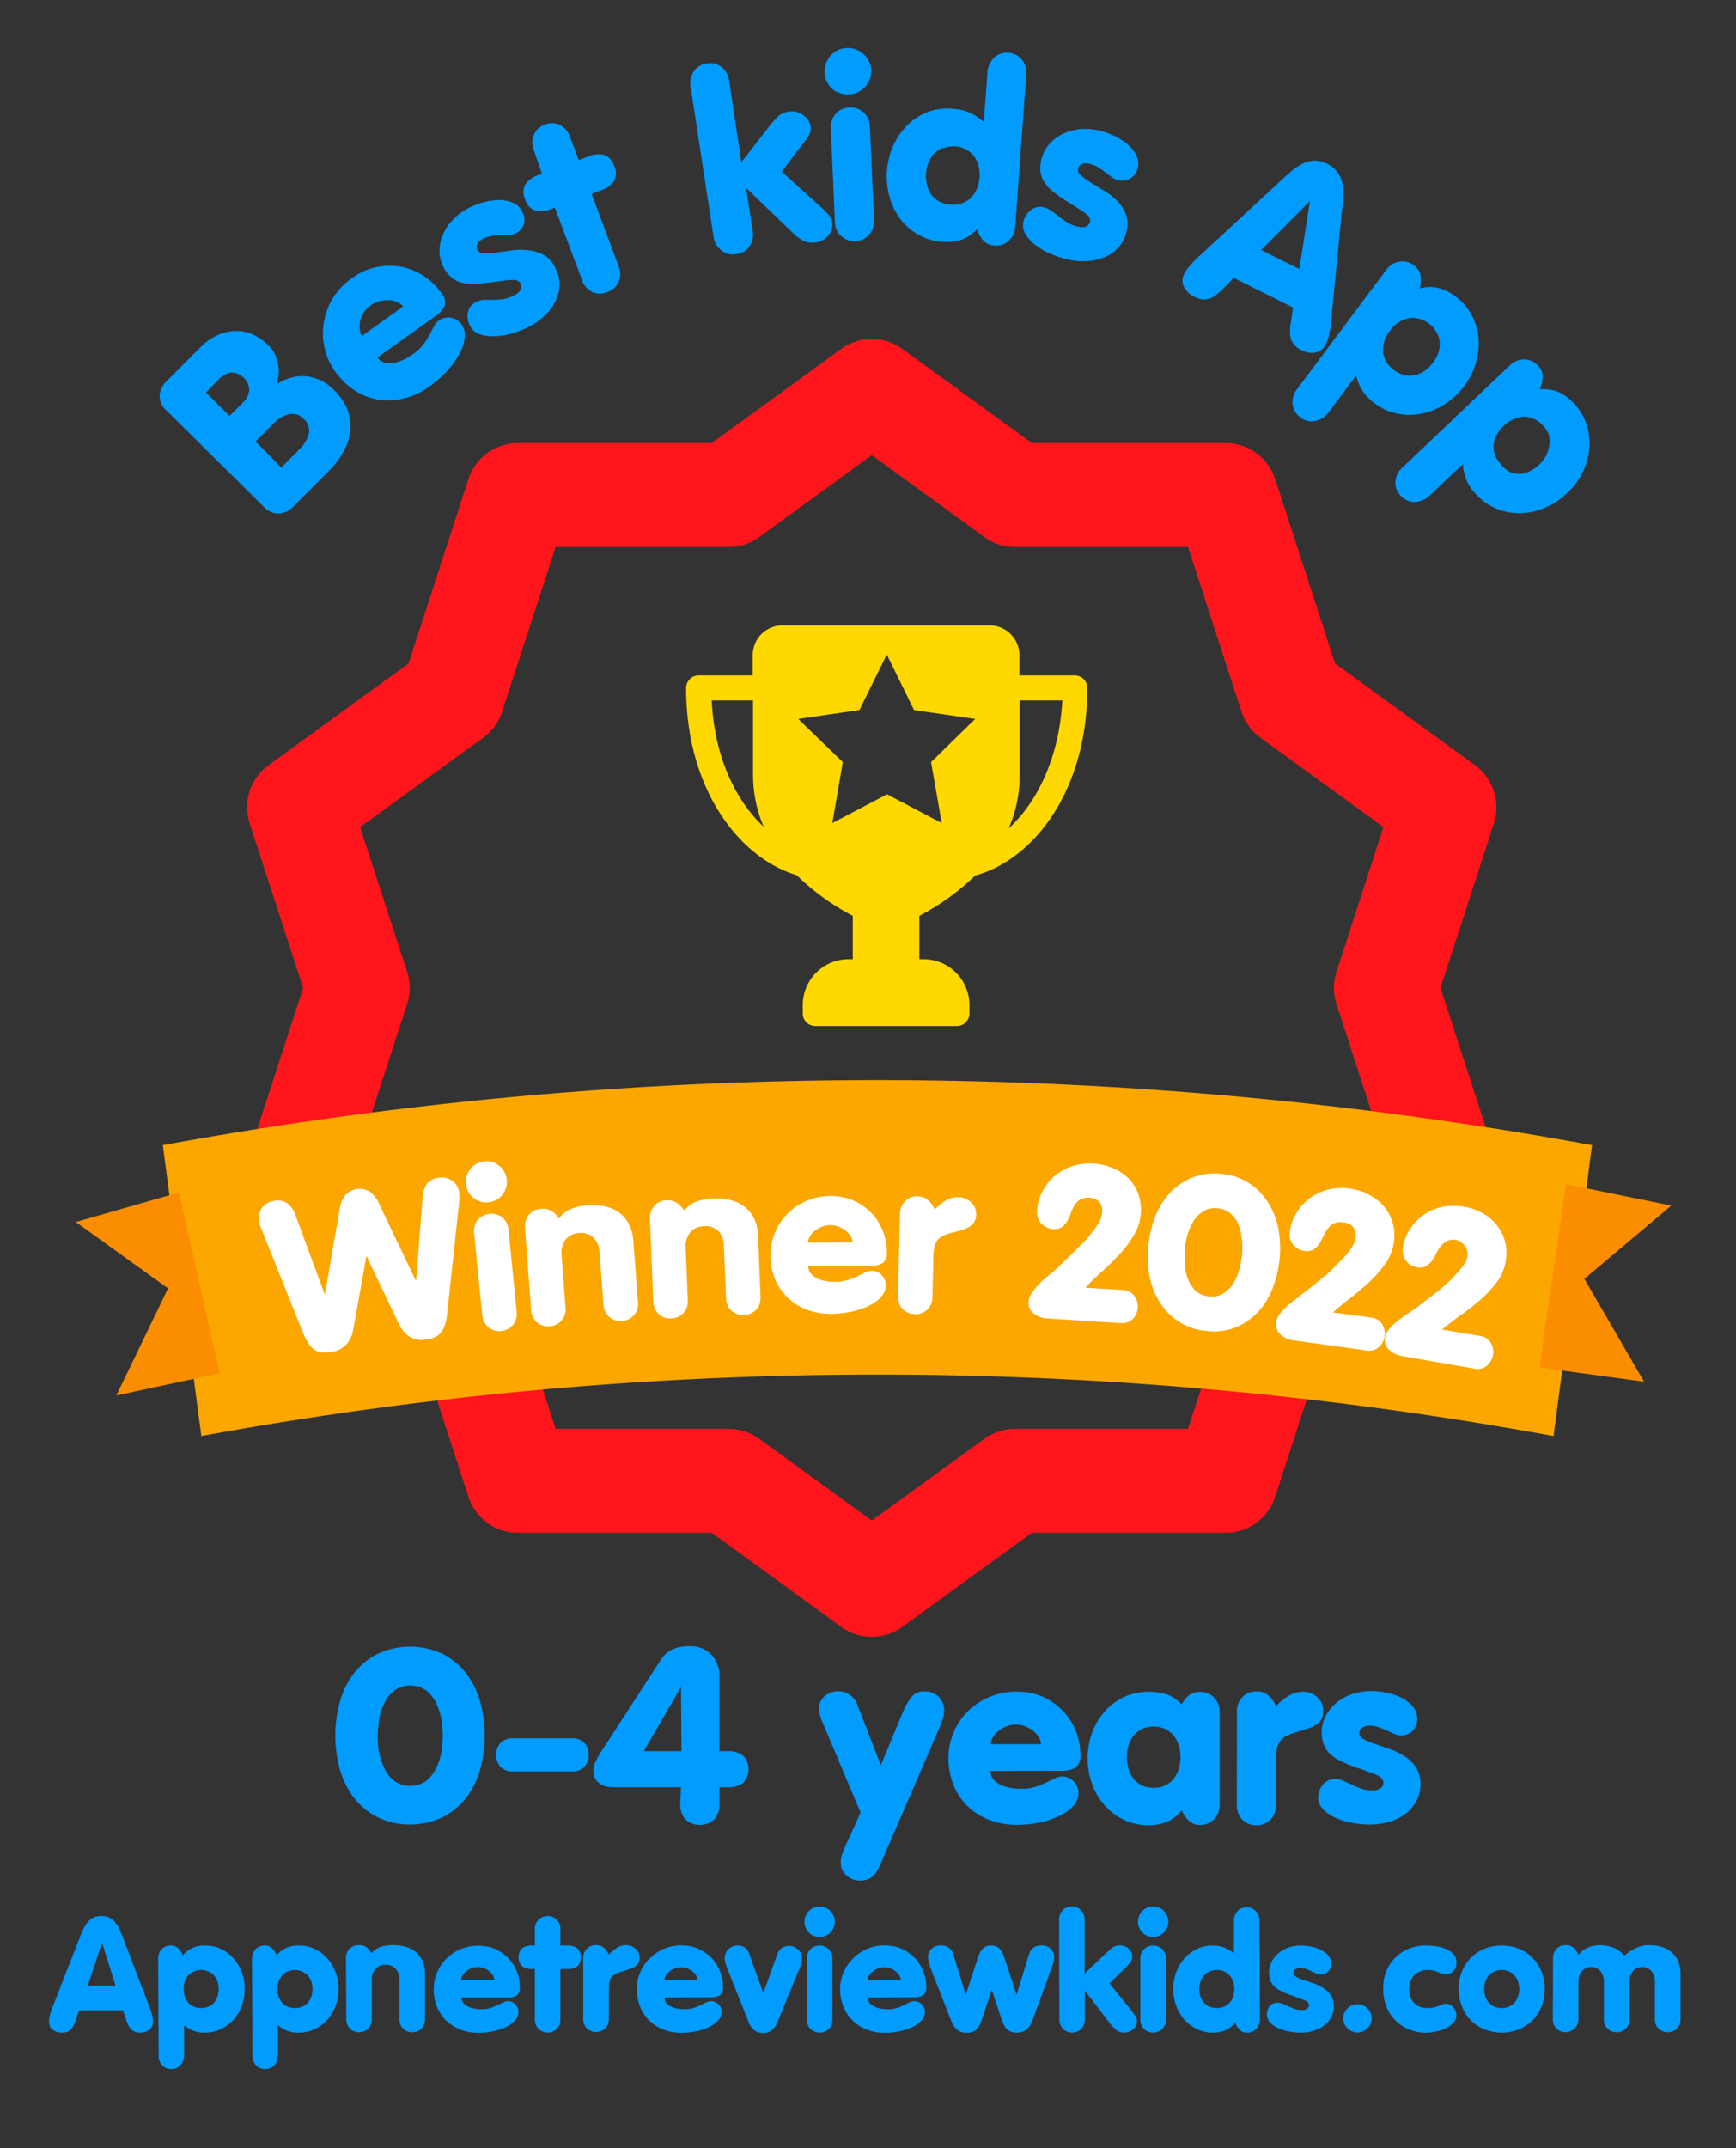 <svg id="Layer_1" data-name="Layer 1" xmlns="http://www.w3.org/2000/svg" viewBox="0 0 175.62 217.24"><rect x="0" y="0" width="175.62" height="217.24" fill="#333333" stroke="none"/><defs><style>.cls-1{fill:#009cff;}.cls-2{fill:none;stroke:#ff151b;stroke-linecap:round;stroke-linejoin:round;stroke-width:10.51px;}.cls-3{fill:#fba700;}.cls-4{fill:#ffd800;}.cls-5{fill:#fff;}.cls-6{fill:#fb8e00;}</style></defs><title>Best kids app blue</title><path class="cls-1" d="M8,196.11c.12-.32.25-.62.37-.91a3.13,3.13,0,0,1,.43-.74,1.83,1.83,0,0,1,.59-.52,1.75,1.75,0,0,1,.85-.19,1.8,1.8,0,0,1,.87.19,1.87,1.87,0,0,1,.6.52,3.13,3.13,0,0,1,.43.74l.37.91,2.58,6.76c.09.23.16.42.21.58s.08.3.11.42a2.61,2.61,0,0,1,.06.33,2.46,2.46,0,0,1,0,.28.93.93,0,0,1-.36.77,1.46,1.46,0,0,1-.93.29,1.31,1.31,0,0,1-.56-.1,1,1,0,0,1-.38-.26,1.26,1.26,0,0,1-.26-.4,3.26,3.26,0,0,1-.21-.5l-.33-1H8l-.33,1a3.26,3.26,0,0,1-.21.5,1.46,1.46,0,0,1-.26.4,1,1,0,0,1-.38.26,1.31,1.31,0,0,1-.56.1,1.46,1.46,0,0,1-.93-.29.93.93,0,0,1-.36-.77,2.46,2.46,0,0,1,0-.28,2.61,2.61,0,0,1,.06-.33,3.31,3.31,0,0,1,.11-.42c.05-.16.12-.35.21-.58Zm2.32.35h0l-1.44,4.33h2.81Z"/><path class="cls-1" d="M16,198.06a1.31,1.31,0,0,1,.35-.94,1.21,1.21,0,0,1,.94-.39,1,1,0,0,1,.77.32,2,2,0,0,1,.44.67,2.6,2.6,0,0,1,1-.76,3.19,3.19,0,0,1,1.26-.23,3.65,3.65,0,0,1,1.58.34,4,4,0,0,1,1.26.94,4.49,4.49,0,0,1,.85,1.4,4.86,4.86,0,0,1,.3,1.72,4.91,4.91,0,0,1-.3,1.73,4.49,4.49,0,0,1-.85,1.4,4.13,4.13,0,0,1-1.26.93,3.65,3.65,0,0,1-1.58.35,3.09,3.09,0,0,1-1.3-.23,3.89,3.89,0,0,1-.83-.5v3a1.51,1.51,0,0,1-.36,1,1.19,1.19,0,0,1-.93.41,1.24,1.24,0,0,1-.94-.38,1.35,1.35,0,0,1-.35-1Zm5.11,4.84a1.66,1.66,0,0,0,.56-.41,2.13,2.13,0,0,0,.34-.61,2.61,2.61,0,0,0,.11-.75,2.55,2.55,0,0,0-.11-.74,2,2,0,0,0-.34-.61,1.79,1.79,0,0,0-2.64,0,2,2,0,0,0-.34.61,2.55,2.55,0,0,0-.11.74,2.61,2.61,0,0,0,.11.75,2.13,2.13,0,0,0,.34.61,1.66,1.66,0,0,0,.56.41,2,2,0,0,0,1.52,0Z"/><path class="cls-1" d="M25.49,198.06a1.35,1.35,0,0,1,.35-.94,1.21,1.21,0,0,1,.94-.39,1,1,0,0,1,.78.32,2,2,0,0,1,.43.67,2.6,2.6,0,0,1,1-.76,3.2,3.2,0,0,1,1.27-.23,3.63,3.63,0,0,1,1.57.34,4,4,0,0,1,1.27.94,4.66,4.66,0,0,1,.84,1.4,4.86,4.86,0,0,1,.31,1.72,4.92,4.92,0,0,1-.31,1.73,4.66,4.66,0,0,1-.84,1.4,4.17,4.17,0,0,1-1.27.93,3.64,3.64,0,0,1-1.57.35,3.11,3.11,0,0,1-1.31-.23,3.89,3.89,0,0,1-.83-.5v3a1.56,1.56,0,0,1-.35,1,1.2,1.2,0,0,1-.94.41,1.24,1.24,0,0,1-.94-.38,1.39,1.39,0,0,1-.35-1Zm5.11,4.84a1.66,1.66,0,0,0,.56-.41,1.92,1.92,0,0,0,.34-.61,2.61,2.61,0,0,0,.11-.75,2.55,2.55,0,0,0-.11-.74,1.82,1.82,0,0,0-.34-.61,1.84,1.84,0,0,0-2.08-.41,1.53,1.53,0,0,0-.55.41,1.66,1.66,0,0,0-.34.61,2.25,2.25,0,0,0-.12.74,2.31,2.31,0,0,0,.12.75,1.74,1.74,0,0,0,.34.61,1.53,1.53,0,0,0,.55.41,2,2,0,0,0,1.52,0Z"/><path class="cls-1" d="M35,198a1.29,1.29,0,0,1,.36-.93,1.22,1.22,0,0,1,.93-.38,1.27,1.27,0,0,1,.85.27,1.8,1.8,0,0,1,.44.56,2,2,0,0,1,.85-.62,3.76,3.76,0,0,1,1.37-.21,4.62,4.62,0,0,1,1.26.17,2.74,2.74,0,0,1,1,.52,2.4,2.4,0,0,1,.68.91,3.21,3.21,0,0,1,.25,1.32v4.6a1.29,1.29,0,0,1-.35.91,1.24,1.24,0,0,1-.94.38,1.22,1.22,0,0,1-.93-.38,1.29,1.29,0,0,1-.36-.93v-4a1.56,1.56,0,0,0-.37-1.08,1.31,1.31,0,0,0-1.05-.43,1.28,1.28,0,0,0-1,.43,1.56,1.56,0,0,0-.38,1.08v4a1.33,1.33,0,0,1-.35.93,1.24,1.24,0,0,1-.94.38,1.22,1.22,0,0,1-.93-.38,1.32,1.32,0,0,1-.36-.93Z"/><path class="cls-1" d="M46.68,202a1,1,0,0,0,.41.75,2,2,0,0,0,.64.3,3.66,3.66,0,0,0,1,.12,3,3,0,0,0,.87-.12,5.84,5.84,0,0,0,.71-.28c.21-.11.41-.2.59-.28a1,1,0,0,1,.48-.13,1.08,1.08,0,0,1,1.07,1.11,1.26,1.26,0,0,1-.35.85,3.1,3.1,0,0,1-.94.67,5.76,5.76,0,0,1-1.31.42,7.14,7.14,0,0,1-1.45.15,4.85,4.85,0,0,1-1.88-.35,4.42,4.42,0,0,1-1.43-.93,4.11,4.11,0,0,1-.9-1.4,4.7,4.7,0,0,1-.31-1.73,4.35,4.35,0,0,1,1.26-3.07,4.55,4.55,0,0,1,3.26-1.33,4.21,4.21,0,0,1,1.73.35,4.32,4.32,0,0,1,1.31.93,4.08,4.08,0,0,1,.85,1.34,4.15,4.15,0,0,1,.29,1.56,1,1,0,0,1-.31.86,1.7,1.7,0,0,1-.94.21ZM50,200.21a1,1,0,0,0-.11-.41,1.46,1.46,0,0,0-.34-.42,2.16,2.16,0,0,0-.53-.33,1.77,1.77,0,0,0-1.38,0,2.16,2.16,0,0,0-.53.33,1.46,1.46,0,0,0-.34.42,1,1,0,0,0-.11.41Z"/><path class="cls-1" d="M54.11,199.11h-.3a1.55,1.55,0,0,1-1-.28,1.33,1.33,0,0,1,0-1.82,1.55,1.55,0,0,1,1-.28h.3v-1.66a1.33,1.33,0,0,1,.36-.94,1.34,1.34,0,0,1,1.87,0,1.32,1.32,0,0,1,.35.94v1.66h.72a1.55,1.55,0,0,1,1,.28,1.33,1.33,0,0,1,0,1.82,1.55,1.55,0,0,1-1,.28h-.72v5.11a1.28,1.28,0,0,1-.35.93,1.32,1.32,0,0,1-1.87,0,1.29,1.29,0,0,1-.36-.93Z"/><path class="cls-1" d="M59,198a1.29,1.29,0,0,1,.36-.93,1.24,1.24,0,0,1,.93-.38,1.14,1.14,0,0,1,.85.31,2.09,2.09,0,0,1,.45.64,4.25,4.25,0,0,1,.78-.66,1.85,1.85,0,0,1,1-.29,1.39,1.39,0,0,1,.91.35,1.15,1.15,0,0,1,.42.94,1,1,0,0,1-.13.53,1.06,1.06,0,0,1-.34.36,2,2,0,0,1-.51.24c-.2.07-.41.14-.64.2a4.78,4.78,0,0,0-.71.25,1.36,1.36,0,0,0-.46.33,1.11,1.11,0,0,0-.25.51,3.5,3.5,0,0,0-.07.79v3a1.26,1.26,0,0,1-.36.91,1.34,1.34,0,0,1-1.87,0,1.32,1.32,0,0,1-.36-.93Z"/><path class="cls-1" d="M67.22,202a1,1,0,0,0,.09.37.9.9,0,0,0,.33.38,1.85,1.85,0,0,0,.63.3,3.7,3.7,0,0,0,1,.12,3,3,0,0,0,.87-.12,5.25,5.25,0,0,0,.71-.28l.59-.28a1.08,1.08,0,0,1,.48-.13,1,1,0,0,1,.75.31,1,1,0,0,1,.33.8,1.22,1.22,0,0,1-.36.85,3.18,3.18,0,0,1-.93.67,6.1,6.1,0,0,1-1.31.42,7.24,7.24,0,0,1-1.46.15,4.92,4.92,0,0,1-1.88-.35,4.27,4.27,0,0,1-1.42-.93,4.11,4.11,0,0,1-.9-1.4,4.71,4.71,0,0,1-.32-1.73,4.33,4.33,0,0,1,.33-1.67,4.16,4.16,0,0,1,.94-1.4,4.47,4.47,0,0,1,1.43-1,4.51,4.51,0,0,1,1.82-.36,4.18,4.18,0,0,1,1.73.35A4.49,4.49,0,0,1,72,198a4.22,4.22,0,0,1,.84,1.34,4.16,4.16,0,0,1,.3,1.56,1,1,0,0,1-.31.86,1.74,1.74,0,0,1-1,.21Zm3.35-1.77a.9.9,0,0,0-.12-.41,1.46,1.46,0,0,0-.34-.42,2,2,0,0,0-.53-.33,1.75,1.75,0,0,0-1.37,0,2,2,0,0,0-.53.33,1.46,1.46,0,0,0-.34.42.9.9,0,0,0-.12.41Z"/><path class="cls-1" d="M73.71,199.4a7.72,7.72,0,0,1-.29-.77,2.21,2.21,0,0,1-.11-.64,1.29,1.29,0,0,1,.1-.48,1.15,1.15,0,0,1,.28-.4,1.35,1.35,0,0,1,.41-.28,1.25,1.25,0,0,1,.51-.1,1.2,1.2,0,0,1,1.24,1l1.37,3.82h0l1.37-3.82a1.35,1.35,0,0,1,.54-.78,1.4,1.4,0,0,1,.7-.18,1.25,1.25,0,0,1,.51.1,1.49,1.49,0,0,1,.41.28,1,1,0,0,1,.27.4,1.12,1.12,0,0,1,.1.48,1.91,1.91,0,0,1-.11.64,5.84,5.84,0,0,1-.29.77l-2.1,5.12a1.79,1.79,0,0,1-.53.73,1.36,1.36,0,0,1-.89.29,1.39,1.39,0,0,1-.9-.29,1.89,1.89,0,0,1-.53-.73Z"/><path class="cls-1" d="M81.5,193.73a1.51,1.51,0,0,1,.33-.49,1.39,1.39,0,0,1,.49-.34,1.73,1.73,0,0,1,.6-.11,1.63,1.63,0,0,1,.59.11,1.39,1.39,0,0,1,.49.34,1.51,1.51,0,0,1,.33.49,1.32,1.32,0,0,1,.13.6,1.38,1.38,0,0,1-.13.6,1.63,1.63,0,0,1-.33.49,1.37,1.37,0,0,1-.49.33,1.45,1.45,0,0,1-.59.12,1.53,1.53,0,0,1-.6-.12,1.37,1.37,0,0,1-.49-.33,1.63,1.63,0,0,1-.33-.49,1.53,1.53,0,0,1-.12-.6A1.46,1.46,0,0,1,81.5,193.73Zm.13,4.31a1.28,1.28,0,0,1,.35-.93,1.34,1.34,0,0,1,1.87,0,1.29,1.29,0,0,1,.36.93v6.19a1.32,1.32,0,0,1-.36.93,1.34,1.34,0,0,1-1.87,0,1.32,1.32,0,0,1-.35-.93Z"/><path class="cls-1" d="M87.78,202a.82.82,0,0,0,.1.37.81.81,0,0,0,.32.38,1.82,1.82,0,0,0,.64.3,3.58,3.58,0,0,0,1,.12,3,3,0,0,0,.87-.12,5.25,5.25,0,0,0,.71-.28l.59-.28a1.08,1.08,0,0,1,.48-.13,1.08,1.08,0,0,1,1.08,1.11,1.22,1.22,0,0,1-.36.85,3.18,3.18,0,0,1-.93.67,6.1,6.1,0,0,1-1.31.42,7.24,7.24,0,0,1-1.46.15,4.92,4.92,0,0,1-1.88-.35,4.38,4.38,0,0,1-1.42-.93,4.11,4.11,0,0,1-.9-1.4,4.71,4.71,0,0,1-.32-1.73,4.3,4.3,0,0,1,1.27-3.07,4.47,4.47,0,0,1,1.43-1,4.51,4.51,0,0,1,1.82-.36,4.18,4.18,0,0,1,1.73.35,4.49,4.49,0,0,1,1.32.93,4.22,4.22,0,0,1,.84,1.34,4.16,4.16,0,0,1,.3,1.56,1,1,0,0,1-.31.86,1.74,1.74,0,0,1-1,.21Zm3.35-1.77a.9.9,0,0,0-.12-.41,1.46,1.46,0,0,0-.34-.42,2,2,0,0,0-.53-.33,1.75,1.75,0,0,0-1.37,0,2,2,0,0,0-.53.33,1.46,1.46,0,0,0-.34.42.9.9,0,0,0-.12.41Z"/><path class="cls-1" d="M94.27,199.35c-.11-.28-.2-.53-.26-.74a3.05,3.05,0,0,1-.13-.67,1.19,1.19,0,0,1,.33-.85,1.25,1.25,0,0,1,1-.36,1.17,1.17,0,0,1,1.23.89l1.26,4.1h0l1.16-3.55c0-.16.11-.33.18-.5a2.34,2.34,0,0,1,.25-.47,1.1,1.1,0,0,1,1-.47,1.16,1.16,0,0,1,.58.13,1.24,1.24,0,0,1,.38.34,2.34,2.34,0,0,1,.25.47l.18.5,1.16,3.55h0l1.26-4.1a1.16,1.16,0,0,1,1.22-.89,1.25,1.25,0,0,1,1,.36,1.19,1.19,0,0,1,.33.85,3.05,3.05,0,0,1-.13.67c-.07.21-.15.46-.26.74l-1.81,4.94a2.23,2.23,0,0,1-.59.93,1.47,1.47,0,0,1-1,.32,1.64,1.64,0,0,1-.58-.09,1.29,1.29,0,0,1-.42-.26,1.58,1.58,0,0,1-.29-.41,3.37,3.37,0,0,1-.24-.57l-1-3h0l-1,3a2.7,2.7,0,0,1-.53,1,1.34,1.34,0,0,1-1,.34,1.46,1.46,0,0,1-1-.32,2.23,2.23,0,0,1-.59-.93Z"/><path class="cls-1" d="M107.14,194.12a1.35,1.35,0,0,1,.35-.94,1.21,1.21,0,0,1,.94-.39,1.19,1.19,0,0,1,.93.39,1.31,1.31,0,0,1,.36.94v5.45l2.1-2c.22-.21.44-.4.65-.58a1.24,1.24,0,0,1,.81-.27,1.25,1.25,0,0,1,.92.35,1.15,1.15,0,0,1,.34.82,1,1,0,0,1-.23.61,9.8,9.8,0,0,1-.68.71l-1.39,1.35,2.16,2.68c.14.17.27.35.41.55a1,1,0,0,1,.21.57,1.18,1.18,0,0,1-.08.39,1.14,1.14,0,0,1-.23.38,1.3,1.3,0,0,1-.4.28,1.26,1.26,0,0,1-.57.12,1.28,1.28,0,0,1-.72-.18,3.64,3.64,0,0,1-.69-.69l-2.58-3.36h0v2.9a1.33,1.33,0,0,1-.36.94,1.19,1.19,0,0,1-.93.39,1.21,1.21,0,0,1-.94-.39,1.37,1.37,0,0,1-.35-.94Z"/><path class="cls-1" d="M115.24,193.73a1.51,1.51,0,0,1,.33-.49,1.39,1.39,0,0,1,.49-.34,1.66,1.66,0,0,1,1.19,0,1.39,1.39,0,0,1,.49.34,1.51,1.51,0,0,1,.33.49,1.46,1.46,0,0,1,.12.6,1.53,1.53,0,0,1-.12.6,1.63,1.63,0,0,1-.33.49,1.37,1.37,0,0,1-.49.33,1.54,1.54,0,0,1-1.19,0,1.37,1.37,0,0,1-.49-.33,1.63,1.63,0,0,1-.33-.49,1.53,1.53,0,0,1-.12-.6A1.46,1.46,0,0,1,115.24,193.73Zm.12,4.31a1.29,1.29,0,0,1,.36-.93,1.34,1.34,0,0,1,1.87,0,1.29,1.29,0,0,1,.36.93v6.19a1.32,1.32,0,0,1-.36.93,1.34,1.34,0,0,1-1.87,0,1.32,1.32,0,0,1-.36-.93Z"/><path class="cls-1" d="M127.45,204.21a1.33,1.33,0,0,1-.36.94,1.19,1.19,0,0,1-.93.39,1,1,0,0,1-.78-.32,2,2,0,0,1-.43-.68,2.7,2.7,0,0,1-1,.77,3.2,3.2,0,0,1-1.27.23,3.61,3.61,0,0,1-1.57-.35,4,4,0,0,1-1.27-.93,4.28,4.28,0,0,1-.84-1.4,4.7,4.7,0,0,1-.31-1.73,4.65,4.65,0,0,1,.31-1.72,4.28,4.28,0,0,1,.84-1.4,3.93,3.93,0,0,1,1.27-.94,3.6,3.6,0,0,1,1.57-.34A3.16,3.16,0,0,1,124,197a4.17,4.17,0,0,1,.83.51v-3.25a1.48,1.48,0,0,1,.35-1,1.29,1.29,0,0,1,1.87,0,1.31,1.31,0,0,1,.36.94Zm-5.12-4.84a1.62,1.62,0,0,0-.55.41,1.82,1.82,0,0,0-.34.61,2.25,2.25,0,0,0-.12.74,2.31,2.31,0,0,0,.12.75,1.92,1.92,0,0,0,.34.61,1.62,1.62,0,0,0,.55.41,1.84,1.84,0,0,0,.76.15,1.89,1.89,0,0,0,.77-.15,1.62,1.62,0,0,0,.55-.41,1.92,1.92,0,0,0,.34-.61,2.31,2.31,0,0,0,.12-.75,2.25,2.25,0,0,0-.12-.74,1.82,1.82,0,0,0-.34-.61,1.62,1.62,0,0,0-.55-.41,1.74,1.74,0,0,0-.77-.16A1.7,1.7,0,0,0,122.33,199.37Z"/><path class="cls-1" d="M128.46,202.85a1,1,0,0,1,.74-.34,1.56,1.56,0,0,1,.57.11l.57.26.61.26a2.4,2.4,0,0,0,.74.11.9.9,0,0,0,.56-.14.45.45,0,0,0,.17-.33.42.42,0,0,0-.11-.3,1,1,0,0,0-.35-.22l-.62-.24-.93-.33a7.28,7.28,0,0,1-.87-.38,2.68,2.68,0,0,1-.64-.45,1.73,1.73,0,0,1-.39-.6,2.44,2.44,0,0,1,.1-1.82,2.72,2.72,0,0,1,.66-.87,3.32,3.32,0,0,1,1-.61,4,4,0,0,1,1.39-.23,4.5,4.5,0,0,1,.91.1,4.23,4.23,0,0,1,1,.31,2.54,2.54,0,0,1,.78.57,1.23,1.23,0,0,1,.32.86,1.06,1.06,0,0,1-.3.78,1,1,0,0,1-.77.31,1,1,0,0,1-.43-.1l-.5-.22a5.31,5.31,0,0,0-.55-.23,2,2,0,0,0-.59-.1.89.89,0,0,0-.47.13.41.41,0,0,0-.21.38q0,.22.3.39a4.46,4.46,0,0,0,.74.31l1,.34a4.25,4.25,0,0,1,1,.48,2.67,2.67,0,0,1,.74.72,1.9,1.9,0,0,1,.3,1.1,2.29,2.29,0,0,1-.27,1.12,2.33,2.33,0,0,1-.72.84,3.2,3.2,0,0,1-1.06.53,4,4,0,0,1-1.26.19,6.41,6.41,0,0,1-1.23-.12,4.51,4.51,0,0,1-1.11-.35,2.43,2.43,0,0,1-.8-.56,1.1,1.1,0,0,1-.31-.76A1.3,1.3,0,0,1,128.46,202.85Z"/><path class="cls-1" d="M136,203.54a1.6,1.6,0,0,1,.32-.45,1.42,1.42,0,0,1,.45-.32,1.33,1.33,0,0,1,.56-.11,1.26,1.26,0,0,1,.55.11,1.47,1.47,0,0,1,.46.32,1.57,1.57,0,0,1,.31.45,1.31,1.31,0,0,1,.12.56,1.44,1.44,0,0,1-.43,1,1.62,1.62,0,0,1-.46.31,1.26,1.26,0,0,1-.55.12,1.34,1.34,0,0,1-.56-.12,1.57,1.57,0,0,1-.45-.31,1.36,1.36,0,0,1-.32-.45,1.51,1.51,0,0,1-.11-.56A1.47,1.47,0,0,1,136,203.54Z"/><path class="cls-1" d="M140.21,199.41a4.24,4.24,0,0,1,.89-1.4,4.13,4.13,0,0,1,1.37-.94,4.48,4.48,0,0,1,1.78-.34,7,7,0,0,1,1,.07,4,4,0,0,1,1,.27,2.27,2.27,0,0,1,.78.52,1.16,1.16,0,0,1,.31.84,1.24,1.24,0,0,1-.3.87,1,1,0,0,1-.75.34,1.46,1.46,0,0,1-.44-.06l-.37-.15a2.42,2.42,0,0,0-1-.22,2,2,0,0,0-.85.16,1.73,1.73,0,0,0-.6.41,1.55,1.55,0,0,0-.35.61,2.25,2.25,0,0,0-.12.74,2.31,2.31,0,0,0,.12.75,1.74,1.74,0,0,0,.34.61,1.62,1.62,0,0,0,.55.41,1.84,1.84,0,0,0,.76.15A3.91,3.91,0,0,0,145,203a4.63,4.63,0,0,0,.55-.16l.4-.16a1.05,1.05,0,0,1,.33-.06.87.87,0,0,1,.42.1,1.15,1.15,0,0,1,.33.26,1.39,1.39,0,0,1,.22.37,1,1,0,0,1,.08.41,1.14,1.14,0,0,1-.33.82,2.63,2.63,0,0,1-.81.55,4.25,4.25,0,0,1-1,.32,5.58,5.58,0,0,1-.91.1,4.49,4.49,0,0,1-1.78-.35,4.09,4.09,0,0,1-2.26-2.33,4.7,4.7,0,0,1-.31-1.73A4.65,4.65,0,0,1,140.21,199.41Z"/><path class="cls-1" d="M153.7,197.07a4.13,4.13,0,0,1,1.37.94,4.24,4.24,0,0,1,.89,1.4,4.65,4.65,0,0,1,.31,1.72,4.7,4.7,0,0,1-.31,1.73,4.09,4.09,0,0,1-2.26,2.33,4.7,4.7,0,0,1-3.56,0,4,4,0,0,1-2.26-2.33,4.71,4.71,0,0,1-.32-1.73,4.65,4.65,0,0,1,.32-1.72,4.21,4.21,0,0,1,.88-1.4,4.07,4.07,0,0,1,1.38-.94,4.83,4.83,0,0,1,3.56,0Zm-2.54,2.3a1.57,1.57,0,0,0-.56.41,1.82,1.82,0,0,0-.34.61,2.25,2.25,0,0,0-.11.74,2.31,2.31,0,0,0,.11.75,1.92,1.92,0,0,0,.34.61,1.57,1.57,0,0,0,.56.41,1.81,1.81,0,0,0,.76.15,1.84,1.84,0,0,0,.76-.15,1.62,1.62,0,0,0,.55-.41,1.74,1.74,0,0,0,.34-.61,2.31,2.31,0,0,0,.12-.75,2.25,2.25,0,0,0-.12-.74,1.66,1.66,0,0,0-.34-.61,1.62,1.62,0,0,0-.55-.41,1.7,1.7,0,0,0-.76-.16A1.67,1.67,0,0,0,151.16,199.37Z"/><path class="cls-1" d="M157.11,198a1.29,1.29,0,0,1,.36-.93,1.24,1.24,0,0,1,.94-.38,1.11,1.11,0,0,1,.84.33,2.16,2.16,0,0,1,.45.66,1.94,1.94,0,0,1,.92-.73,3.11,3.11,0,0,1,1.3-.26,4.05,4.05,0,0,1,1.24.23,2.55,2.55,0,0,1,1.16.83l.49-.37a5.3,5.3,0,0,1,.57-.33,3.58,3.58,0,0,1,.67-.26,2.66,2.66,0,0,1,.77-.1,4.5,4.5,0,0,1,1.25.17,2.74,2.74,0,0,1,1,.52,2.53,2.53,0,0,1,.69.91,3.38,3.38,0,0,1,.25,1.32v4.6a1.26,1.26,0,0,1-.36.91,1.24,1.24,0,0,1-.93.38,1.27,1.27,0,0,1-.94-.37,1.25,1.25,0,0,1-.36-.9v-3.88a1.69,1.69,0,0,0-.33-1,1.25,1.25,0,0,0-1.92,0,1.69,1.69,0,0,0-.33,1v3.88a1.29,1.29,0,0,1-.35.9,1.27,1.27,0,0,1-.94.37,1.23,1.23,0,0,1-.93-.37,1.25,1.25,0,0,1-.36-.9v-3.88a1.69,1.69,0,0,0-.33-1,1.25,1.25,0,0,0-1.92,0,1.69,1.69,0,0,0-.33,1v3.88a1.31,1.31,0,0,1-2.23.89,1.32,1.32,0,0,1-.36-.93Z"/><polygon class="cls-2" points="140.2 99.9 146.13 81.63 130.59 70.34 124 50.06 102.68 50.06 88.19 39.53 73.71 50.06 52.39 50.06 45.8 70.34 30.25 81.63 36.19 99.9 30.25 118.17 45.8 129.46 52.39 149.74 73.71 149.74 88.19 160.26 102.68 149.74 124 149.74 130.59 129.46 146.13 118.17 140.2 99.9"/><path class="cls-3" d="M157.16,145.21a379.75,379.75,0,0,0-136.79,0l-3.9-29.41a400.6,400.6,0,0,1,144.59,0Z"/><path class="cls-1" d="M34.36,172.18a8.66,8.66,0,0,1,1.39-2.9,7.17,7.17,0,0,1,2.36-2,7.78,7.78,0,0,1,6.75,0,7.38,7.38,0,0,1,2.36,2,8.84,8.84,0,0,1,1.38,2.9,12.78,12.78,0,0,1,0,6.65,8.79,8.79,0,0,1-1.38,2.89,7.38,7.38,0,0,1-2.36,2,7.69,7.69,0,0,1-6.75,0,7.17,7.17,0,0,1-2.36-2,8.61,8.61,0,0,1-1.39-2.89,12.78,12.78,0,0,1,0-6.65Zm4,5a6,6,0,0,0,.54,1.66,3.59,3.59,0,0,0,1,1.26,2.86,2.86,0,0,0,3.2,0,3.59,3.59,0,0,0,1-1.26,5.68,5.68,0,0,0,.54-1.66,10,10,0,0,0,.15-1.67,10.23,10.23,0,0,0-.15-1.67,5.71,5.71,0,0,0-.54-1.65,3.59,3.59,0,0,0-1-1.26,2.86,2.86,0,0,0-3.2,0,3.59,3.59,0,0,0-1,1.26,6,6,0,0,0-.54,1.65,10.23,10.23,0,0,0-.15,1.67A10,10,0,0,0,38.33,177.17Z"/><path class="cls-1" d="M57.88,175.78a1.63,1.63,0,0,1,1.23.46,1.69,1.69,0,0,1,.44,1.22,1.72,1.72,0,0,1-.44,1.22,1.66,1.66,0,0,1-1.23.45h-6a1.67,1.67,0,0,1-1.24-.45,1.72,1.72,0,0,1-.44-1.22,1.69,1.69,0,0,1,.44-1.22,1.64,1.64,0,0,1,1.24-.46Z"/><path class="cls-1" d="M68.89,180.73H62.11a2.71,2.71,0,0,1-1-.15,1.74,1.74,0,0,1-.64-.39,1.38,1.38,0,0,1-.34-.53,1.55,1.55,0,0,1-.1-.54,2.28,2.28,0,0,1,.28-1.1c.18-.35.35-.65.5-.88l6-9.24a2.91,2.91,0,0,1,1.26-1.14,4.21,4.21,0,0,1,1.66-.29,2.94,2.94,0,0,1,2.24.85,3.06,3.06,0,0,1,.81,2.2v7.56h.86a2.41,2.41,0,0,1,1.52.43,2,2,0,0,1,0,2.79,2.41,2.41,0,0,1-1.52.43h-.86v1.61a2.32,2.32,0,0,1-.53,1.65,2.19,2.19,0,0,1-2.9,0,2.24,2.24,0,0,1-.53-1.6Zm0-10.13h0l-3.76,6.48h3.81Z"/><path class="cls-1" d="M87.06,183.3l-3.37-8c-.24-.54-.44-1-.6-1.45a3.11,3.11,0,0,1-.24-1,1.65,1.65,0,0,1,.6-1.36,2.1,2.1,0,0,1,1.33-.47,2.06,2.06,0,0,1,2,1.48l2.33,6,2.21-5.33a6.46,6.46,0,0,1,.86-1.53,1.58,1.58,0,0,1,1.3-.61,2,2,0,0,1,1.47.54,1.92,1.92,0,0,1,.56,1.44,2.7,2.7,0,0,1-.17.9c-.11.31-.21.58-.31.82l-5.87,13.57c-.11.25-.23.49-.34.72a2.75,2.75,0,0,1-.39.59,1.58,1.58,0,0,1-.57.4,2.15,2.15,0,0,1-.85.15,1.87,1.87,0,0,1-.9-.19,1.9,1.9,0,0,1-.61-.45,1.73,1.73,0,0,1-.35-.57,2,2,0,0,1-.1-.55,2.85,2.85,0,0,1,.15-.94q.17-.45.51-1.23Z"/><path class="cls-1" d="M100.18,179.08a1.48,1.48,0,0,0,.14.57,1.6,1.6,0,0,0,.5.59,3.13,3.13,0,0,0,1,.46,5.77,5.77,0,0,0,1.56.18,4.3,4.3,0,0,0,1.34-.19,7.28,7.28,0,0,0,1.09-.43l.9-.43a1.73,1.73,0,0,1,.74-.19,1.66,1.66,0,0,1,1.65,1.7,1.94,1.94,0,0,1-.55,1.31,4.62,4.62,0,0,1-1.43,1,8.78,8.78,0,0,1-2,.65,11.26,11.26,0,0,1-2.23.23A7.5,7.5,0,0,1,100,184a6.42,6.42,0,0,1-2.19-1.44,6.16,6.16,0,0,1-1.38-2.14,7.2,7.2,0,0,1-.48-2.64,6.54,6.54,0,0,1,.51-2.56,6.42,6.42,0,0,1,1.43-2.16,7,7,0,0,1,5-2,6.31,6.31,0,0,1,2.65.54,6.43,6.43,0,0,1,2,1.43,6,6,0,0,1,1.29,2,6.35,6.35,0,0,1,.46,2.39,1.51,1.51,0,0,1-.48,1.32,2.69,2.69,0,0,1-1.45.32Zm5.13-2.71a1.42,1.42,0,0,0-.18-.63,2.19,2.19,0,0,0-.52-.64,3.58,3.58,0,0,0-.81-.5,2.56,2.56,0,0,0-1-.21,2.61,2.61,0,0,0-1.06.21,3.58,3.58,0,0,0-.81.5,2.19,2.19,0,0,0-.52.64,1.42,1.42,0,0,0-.18.63Z"/><path class="cls-1" d="M123.38,182.53a2,2,0,0,1-.55,1.42,1.86,1.86,0,0,1-1.43.59,1.53,1.53,0,0,1-1.19-.49,2.91,2.91,0,0,1-.66-1,3.93,3.93,0,0,1-1.46,1.16,4.73,4.73,0,0,1-1.94.36,5.56,5.56,0,0,1-2.41-.53,6,6,0,0,1-1.95-1.44,6.58,6.58,0,0,1-1.29-2.14,7.68,7.68,0,0,1,0-5.29,6.58,6.58,0,0,1,1.29-2.14,6,6,0,0,1,1.95-1.44,6.17,6.17,0,0,1,4.35-.23,3.92,3.92,0,0,1,1.46,1,2.4,2.4,0,0,1,.66-.87,1.71,1.71,0,0,1,1.19-.4,1.85,1.85,0,0,1,1.43.58,2,2,0,0,1,.55,1.43Zm-7.84-7.7a2.56,2.56,0,0,0-.85.67,2.83,2.83,0,0,0-.52,1,4,4,0,0,0,0,2.38,2.92,2.92,0,0,0,.52,1,2.56,2.56,0,0,0,.85.67,2.95,2.95,0,0,0,2.33,0,2.56,2.56,0,0,0,.85-.67,2.92,2.92,0,0,0,.52-1,4,4,0,0,0,0-2.38,2.83,2.83,0,0,0-.52-1,2.56,2.56,0,0,0-.85-.67,2.95,2.95,0,0,0-2.33,0Z"/><path class="cls-1" d="M125.13,173.05a2,2,0,0,1,.55-1.43,1.85,1.85,0,0,1,1.43-.58,1.74,1.74,0,0,1,1.29.48,3,3,0,0,1,.69,1,5.75,5.75,0,0,1,1.21-1,2.74,2.74,0,0,1,1.53-.45,2.11,2.11,0,0,1,1.4.53,1.8,1.8,0,0,1,.63,1.44,1.49,1.49,0,0,1-.71,1.36,3.05,3.05,0,0,1-.79.38c-.3.11-.63.21-1,.31a6,6,0,0,0-1.07.38,1.83,1.83,0,0,0-.71.51,1.79,1.79,0,0,0-.39.78,5.64,5.64,0,0,0-.11,1.2v4.63a2,2,0,0,1-.55,1.41,1.88,1.88,0,0,1-1.43.57,1.86,1.86,0,0,1-1.43-.59,2,2,0,0,1-.55-1.42Z"/><path class="cls-1" d="M133.86,180.43a1.48,1.48,0,0,1,1.14-.54,2.2,2.2,0,0,1,.88.18l.86.39a8.85,8.85,0,0,0,.94.4,3.31,3.31,0,0,0,1.13.18,1.28,1.28,0,0,0,.86-.23.65.65,0,0,0,.09-1,1.67,1.67,0,0,0-.53-.34c-.25-.11-.56-.23-.95-.36l-1.42-.51a10.88,10.88,0,0,1-1.35-.59,4.07,4.07,0,0,1-1-.69,2.51,2.51,0,0,1-.59-.91,3.43,3.43,0,0,1-.21-1.26,3.53,3.53,0,0,1,.36-1.53,4.16,4.16,0,0,1,1-1.33,5,5,0,0,1,1.6-.94,6,6,0,0,1,2.14-.35,7.51,7.51,0,0,1,1.39.15,6.18,6.18,0,0,1,1.49.48,3.73,3.73,0,0,1,1.19.88,1.86,1.86,0,0,1,.49,1.3,1.61,1.61,0,0,1-1.65,1.68,1.73,1.73,0,0,1-.66-.15l-.76-.35c-.27-.12-.55-.24-.85-.34a2.74,2.74,0,0,0-.9-.15,1.34,1.34,0,0,0-.72.19.63.63,0,0,0-.32.58c0,.24.15.44.46.6a6.3,6.3,0,0,0,1.14.48l1.5.52a6.66,6.66,0,0,1,1.49.73,4.05,4.05,0,0,1,1.15,1.11,3,3,0,0,1,.45,1.68,3.58,3.58,0,0,1-.4,1.72,4,4,0,0,1-1.11,1.3,5.13,5.13,0,0,1-1.62.81,7,7,0,0,1-1.94.28,10,10,0,0,1-1.88-.18,7.53,7.53,0,0,1-1.7-.53,3.86,3.86,0,0,1-1.23-.87,1.65,1.65,0,0,1-.47-1.16A2,2,0,0,1,133.86,180.43Z"/><path class="cls-4" d="M108.74,68.3h-5.62V66.19a3,3,0,0,0-3-2.95H79.1a3,3,0,0,0-2.95,2.95V68.3H70.68a1.27,1.27,0,0,0-1.27,1.26c0,10.42,5.53,17.28,11.18,18.93a23.78,23.78,0,0,0,5.68,4.12V97h-.42a4.64,4.64,0,0,0-4.64,4.64v.84a1.27,1.27,0,0,0,1.27,1.27H96.8a1.27,1.27,0,0,0,1.27-1.27v-.84A4.64,4.64,0,0,0,93.43,97H93V92.61a23.91,23.91,0,0,0,5.66-4.08C104.4,87,110,80.13,110,69.56A1.27,1.27,0,0,0,108.74,68.3ZM72,70.83h4.18v7.59a13.46,13.46,0,0,0,1.07,5.17C74.45,81,72.26,76.54,72,70.83Zm23.27,12.4-5.53-2.91-5.54,2.91,1.06-6.17L80.75,72.7l6.19-.9,2.77-5.61,2.76,5.61,6.19.9-4.47,4.36Zm6.75.58a13.25,13.25,0,0,0,1.13-5.4V70.83h4.32C107.15,76.72,104.86,81.21,102,83.81Z"/><path class="cls-5" d="M26.8,125.16c-.09-.22-.2-.5-.34-.83a3.64,3.64,0,0,1-.26-.93,1.69,1.69,0,0,1,.32-1.28,1.75,1.75,0,0,1,1.23-.69,1.67,1.67,0,0,1,1.36.28,2.46,2.46,0,0,1,.72,1l3,8.12h.05l1.47-8.5a3,3,0,0,1,.62-1.53,2,2,0,0,1,2.4-.33,3,3,0,0,1,1,1.3l3.72,7.78h0l.68-8.63a2.53,2.53,0,0,1,.41-1.19,1.71,1.71,0,0,1,1.24-.64,1.77,1.77,0,0,1,1.38.34,1.67,1.67,0,0,1,.65,1.14,3.92,3.92,0,0,1,0,1c0,.35-.08.65-.1.89l-1.07,10a11.29,11.29,0,0,1-.17,1.17,3.44,3.44,0,0,1-.33.89,1.73,1.73,0,0,1-.62.61,2.9,2.9,0,0,1-1,.32,2.54,2.54,0,0,1-1.71-.27,3.09,3.09,0,0,1-1.11-1.32L37.07,127h0l-1.33,7.42A3,3,0,0,1,35,136a2.6,2.6,0,0,1-1.58.72,2.77,2.77,0,0,1-1.09,0,1.59,1.59,0,0,1-.75-.42,2.83,2.83,0,0,1-.56-.76,9.28,9.28,0,0,1-.49-1.08Z"/><path class="cls-5" d="M47.22,118.88a2.35,2.35,0,0,1,.37-.7,2,2,0,0,1,.62-.51,2.09,2.09,0,0,1,.78-.24,2.23,2.23,0,0,1,.82.08,2,2,0,0,1,.7.38,2.13,2.13,0,0,1,.51.61,1.93,1.93,0,0,1,.25.8,2.07,2.07,0,0,1-.08.82,2.55,2.55,0,0,1-.38.71,1.93,1.93,0,0,1-.62.51,2.09,2.09,0,0,1-.78.24,2.05,2.05,0,0,1-.82-.08,1.84,1.84,0,0,1-.7-.38,2,2,0,0,1-.51-.62,2,2,0,0,1-.16-1.62Zm.74,5.79a1.77,1.77,0,0,1,.36-1.3,1.82,1.82,0,0,1,2.51-.25,1.76,1.76,0,0,1,.61,1.21l.83,8.32a1.75,1.75,0,0,1-.36,1.3,1.63,1.63,0,0,1-1.2.64,1.65,1.65,0,0,1-1.31-.39,1.75,1.75,0,0,1-.61-1.2Z"/><path class="cls-5" d="M53.11,124.14a1.85,1.85,0,0,1,.39-1.3,1.66,1.66,0,0,1,1.22-.6,1.68,1.68,0,0,1,1.17.28,2.38,2.38,0,0,1,.66.7,2.67,2.67,0,0,1,1.07-.91,5.14,5.14,0,0,1,1.84-.43,6.36,6.36,0,0,1,1.71.1,3.74,3.74,0,0,1,1.43.61,3.36,3.36,0,0,1,1,1.16,4.18,4.18,0,0,1,.47,1.75l.47,6.2a1.77,1.77,0,0,1-.39,1.27,1.68,1.68,0,0,1-1.23.6,1.65,1.65,0,0,1-1.3-.42,1.78,1.78,0,0,1-.57-1.21l-.4-5.36a2.12,2.12,0,0,0-.61-1.42,1.76,1.76,0,0,0-1.46-.47,1.78,1.78,0,0,0-1.38.68,2.21,2.21,0,0,0-.39,1.5l.4,5.36a1.71,1.71,0,0,1-.39,1.28,1.62,1.62,0,0,1-1.22.6,1.68,1.68,0,0,1-1.3-.41,1.78,1.78,0,0,1-.57-1.22Z"/><path class="cls-5" d="M65.75,123.22a1.79,1.79,0,0,1,.43-1.27,1.64,1.64,0,0,1,1.25-.57,1.69,1.69,0,0,1,1.15.32,2.35,2.35,0,0,1,.64.73,2.71,2.71,0,0,1,1.1-.88,5.1,5.1,0,0,1,1.85-.36,6.29,6.29,0,0,1,1.71.16,3.75,3.75,0,0,1,1.4.65,3.3,3.3,0,0,1,1,1.2,4.44,4.44,0,0,1,.41,1.77l.25,6.21a1.75,1.75,0,0,1-.43,1.25,1.83,1.83,0,0,1-2.53.1,1.74,1.74,0,0,1-.53-1.23l-.22-5.37a2.13,2.13,0,0,0-.56-1.45A1.81,1.81,0,0,0,71.2,124a1.79,1.79,0,0,0-1.39.64,2.15,2.15,0,0,0-.45,1.48l.22,5.37a1.74,1.74,0,0,1-.43,1.27,1.66,1.66,0,0,1-1.24.56,1.65,1.65,0,0,1-1.29-.46,1.79,1.79,0,0,1-.53-1.24Z"/><path class="cls-5" d="M81.75,128.05a1.37,1.37,0,0,0,.13.5,1.32,1.32,0,0,0,.44.52,2.76,2.76,0,0,0,.86.39,4.93,4.93,0,0,0,1.38.16,4,4,0,0,0,1.18-.18,7.11,7.11,0,0,0,1-.38l.79-.39a1.57,1.57,0,0,1,.65-.17A1.44,1.44,0,0,1,89.6,130a1.67,1.67,0,0,1-.47,1.15,3.93,3.93,0,0,1-1.26.91,7.82,7.82,0,0,1-1.77.58,10.06,10.06,0,0,1-2,.22,6.89,6.89,0,0,1-2.55-.45,5.72,5.72,0,0,1-1.93-1.26,5.36,5.36,0,0,1-1.24-1.88,6.39,6.39,0,0,1-.44-2.33,6,6,0,0,1,1.69-4.17,6.13,6.13,0,0,1,4.38-1.83,5.57,5.57,0,0,1,2.35.47,5.85,5.85,0,0,1,1.79,1.24,5.65,5.65,0,0,1,1.15,1.8,5.87,5.87,0,0,1,.42,2.1,1.35,1.35,0,0,1-.42,1.17,2.29,2.29,0,0,1-1.27.29Zm4.51-2.43a1.34,1.34,0,0,0-.16-.55,1.87,1.87,0,0,0-.47-.56,2.94,2.94,0,0,0-.71-.44,2.35,2.35,0,0,0-.94-.18,2.26,2.26,0,0,0-.92.19,3.16,3.16,0,0,0-.72.45,2,2,0,0,0-.45.57,1.17,1.17,0,0,0-.15.55Z"/><path class="cls-5" d="M91.05,122.71a1.75,1.75,0,0,1,.51-1.24,1.62,1.62,0,0,1,1.27-.49,1.59,1.59,0,0,1,1.14.44,2.79,2.79,0,0,1,.58.88,5.87,5.87,0,0,1,1.08-.87,2.44,2.44,0,0,1,1.37-.37,1.85,1.85,0,0,1,1.22.5,1.59,1.59,0,0,1,.53,1.28,1.41,1.41,0,0,1-.18.71,1.54,1.54,0,0,1-.47.48,3.5,3.5,0,0,1-.7.32c-.27.09-.56.17-.88.25a6.8,6.8,0,0,0-1,.31,2,2,0,0,0-.63.44,1.57,1.57,0,0,0-.35.68,4.92,4.92,0,0,0-.12,1.06l-.09,4.09a1.69,1.69,0,0,1-.5,1.22,1.6,1.6,0,0,1-1.28.48,1.66,1.66,0,0,1-1.25-.53,1.77,1.77,0,0,1-.46-1.27Z"/><path class="cls-5" d="M113.53,130.44a1.51,1.51,0,0,1,1.23.61,1.75,1.75,0,0,1,.34,1.17,1.77,1.77,0,0,1-.48,1.13,1.51,1.51,0,0,1-1.3.44l-7.3-.46a2.48,2.48,0,0,1-1.46-.51,1.34,1.34,0,0,1-.5-1.16,1.91,1.91,0,0,1,.39-1,6.72,6.72,0,0,1,.84-1c.33-.31.65-.59,1-.86s.58-.5.77-.68l.65-.63q.42-.39.9-.87c.32-.32.64-.66,1-1s.64-.71.91-1.07a6.23,6.23,0,0,0,.68-1,2.09,2.09,0,0,0,.29-.89,1.44,1.44,0,0,0-.29-1.14,1.5,1.5,0,0,0-1-.4,1.54,1.54,0,0,0-.94.19,1.89,1.89,0,0,0-.57.59,4.18,4.18,0,0,0-.37.8,4.09,4.09,0,0,1-.37.79,1.82,1.82,0,0,1-.53.6,1.41,1.41,0,0,1-.9.19,1.69,1.69,0,0,1-.73-.21,1.89,1.89,0,0,1-.53-.43,1.86,1.86,0,0,1-.29-.58,2.32,2.32,0,0,1-.06-.63,4.91,4.91,0,0,1,.53-1.93,5.07,5.07,0,0,1,1.22-1.57,5.46,5.46,0,0,1,1.78-1,6,6,0,0,1,4.15.19,4.92,4.92,0,0,1,1.54,1,4.47,4.47,0,0,1,1,1.55,4.67,4.67,0,0,1,.28,2,4.88,4.88,0,0,1-.68,2.19,11.46,11.46,0,0,1-1.44,1.94c-.57.61-1.16,1.2-1.79,1.76s-1.19,1.12-1.7,1.65Z"/><path class="cls-5" d="M116.84,123.09a7.58,7.58,0,0,1,1.47-2.42,6.33,6.33,0,0,1,2.25-1.58,6.16,6.16,0,0,1,3-.39,6,6,0,0,1,2.89,1,6.33,6.33,0,0,1,1.9,2,7.83,7.83,0,0,1,1,2.66,11.18,11.18,0,0,1-.58,5.84,7.56,7.56,0,0,1-1.46,2.42,6.67,6.67,0,0,1-2.25,1.59,6.08,6.08,0,0,1-3,.38,6.16,6.16,0,0,1-2.9-1,6.32,6.32,0,0,1-1.89-2,7.56,7.56,0,0,1-1-2.66,11.27,11.27,0,0,1-.1-3A11.4,11.4,0,0,1,116.84,123.09Zm3,4.73a5.28,5.28,0,0,0,.33,1.5,3.28,3.28,0,0,0,.78,1.2,2.29,2.29,0,0,0,1.36.57,2.23,2.23,0,0,0,1.45-.3,3.22,3.22,0,0,0,1-1,5.57,5.57,0,0,0,.61-1.41,9.44,9.44,0,0,0,.28-1.45,9.07,9.07,0,0,0,0-1.48,5.64,5.64,0,0,0-.32-1.5,3.07,3.07,0,0,0-.79-1.19,2.15,2.15,0,0,0-1.36-.57,2.2,2.2,0,0,0-1.44.29,3.11,3.11,0,0,0-1,1,5.59,5.59,0,0,0-.62,1.41,8.48,8.48,0,0,0-.27,1.45A9,9,0,0,0,119.89,127.82Z"/><path class="cls-5" d="M138.65,133.22a1.54,1.54,0,0,1,1.18.69,1.82,1.82,0,0,1-.32,2.29,1.49,1.49,0,0,1-1.32.35l-7.26-1a2.42,2.42,0,0,1-1.41-.62,1.35,1.35,0,0,1-.42-1.19,1.91,1.91,0,0,1,.47-1,6,6,0,0,1,.91-.9c.35-.28.69-.54,1-.79s.61-.45.81-.61.41-.35.71-.58.61-.51,1-.81.69-.61,1-.94.68-.66,1-1a6.3,6.3,0,0,0,.76-1,2.33,2.33,0,0,0,.36-.86,1.43,1.43,0,0,0-.22-1.16,1.38,1.38,0,0,0-1-.47,1.48,1.48,0,0,0-1,.11,2,2,0,0,0-.61.55,3.82,3.82,0,0,0-.43.77,5.56,5.56,0,0,1-.43.76,1.9,1.9,0,0,1-.57.56,1.43,1.43,0,0,1-.91.12,1.63,1.63,0,0,1-.72-.26,1.83,1.83,0,0,1-.49-.47,1.45,1.45,0,0,1-.25-.6,2.23,2.23,0,0,1,0-.63,4.87,4.87,0,0,1,.67-1.89,5.06,5.06,0,0,1,1.33-1.47,5.26,5.26,0,0,1,1.85-.87,5.64,5.64,0,0,1,2.22-.11,5.43,5.43,0,0,1,1.9.6A4.77,4.77,0,0,1,140,122a4.26,4.26,0,0,1,.87,1.61,4.45,4.45,0,0,1,.14,2,4.91,4.91,0,0,1-.84,2.14,11.78,11.78,0,0,1-1.58,1.83,24.74,24.74,0,0,1-1.91,1.62c-.67.52-1.28,1-1.83,1.52Z"/><path class="cls-5" d="M149.67,135.08a1.51,1.51,0,0,1,1.16.74,1.81,1.81,0,0,1-.4,2.27,1.49,1.49,0,0,1-1.33.3l-7.22-1.26a2.44,2.44,0,0,1-1.39-.68,1.31,1.31,0,0,1-.37-1.2,1.92,1.92,0,0,1,.5-.95,6.49,6.49,0,0,1,.94-.86c.36-.27.71-.52,1.07-.75s.63-.43.84-.59.41-.33.72-.56.63-.48,1-.76.72-.59,1.08-.91.71-.64,1-1a6.46,6.46,0,0,0,.79-.94,2.05,2.05,0,0,0,.39-.85,1.48,1.48,0,0,0-2.07-1.59,2,2,0,0,0-.63.52,4.07,4.07,0,0,0-.46.75,3.92,3.92,0,0,1-.45.75,2,2,0,0,1-.59.54,1.48,1.48,0,0,1-.92.09,1.75,1.75,0,0,1-.71-.29,1.82,1.82,0,0,1-.47-.49,1.5,1.5,0,0,1-.22-.61,1.9,1.9,0,0,1,0-.63,4.71,4.71,0,0,1,.73-1.86,5.18,5.18,0,0,1,1.38-1.42,5.47,5.47,0,0,1,1.88-.81,6,6,0,0,1,2.23,0,5.85,5.85,0,0,1,1.88.67,5,5,0,0,1,1.41,1.21,4.57,4.57,0,0,1,.82,1.65,4.64,4.64,0,0,1,.06,2,4.81,4.81,0,0,1-.91,2.11,12.46,12.46,0,0,1-1.65,1.77c-.63.54-1.28,1.06-2,1.56s-1.31,1-1.88,1.45Z"/><path class="cls-1" d="M16.8,41.47A1.91,1.91,0,0,1,16.15,40a2.2,2.2,0,0,1,.64-1.39l3.42-3.43a6.06,6.06,0,0,1,1.73-1.26,4.6,4.6,0,0,1,1.81-.45,4.22,4.22,0,0,1,1.77.33,5.25,5.25,0,0,1,1.61,1.1,3.32,3.32,0,0,1,.72,1A4.07,4.07,0,0,1,28.17,37a3.38,3.38,0,0,1,0,1,8.45,8.45,0,0,1-.15.86,4.4,4.4,0,0,1,3-.8,4.5,4.5,0,0,1,2.76,1.37A6.13,6.13,0,0,1,35,41.08a4.7,4.7,0,0,1,.45,2,5.25,5.25,0,0,1-.52,2.24,8.35,8.35,0,0,1-1.71,2.35l-3.6,3.61a2.12,2.12,0,0,1-1.38.64,1.91,1.91,0,0,1-1.52-.63Zm6.42.59,1.33-1.33a2.06,2.06,0,0,0,.67-1.28,1.87,1.87,0,0,0-1.79-1.78,2.11,2.11,0,0,0-1.28.68l-1.32,1.33Zm5.24,5.22,1.82-1.84a3.44,3.44,0,0,0,.95-1.55,1.52,1.52,0,0,0-.52-1.53A1.66,1.66,0,0,0,30,41.9a1.85,1.85,0,0,0-.81,0,2.74,2.74,0,0,0-.79.34,3.55,3.55,0,0,0-.71.57l-1.83,1.83Z"/><path class="cls-1" d="M38.17,36.16a1.3,1.3,0,0,0,.44.38,1.43,1.43,0,0,0,.74.2,3.1,3.1,0,0,0,1.07-.2,5.31,5.31,0,0,0,1.38-.75,4.29,4.29,0,0,0,1-.92,8.22,8.22,0,0,0,.64-1L43.9,33a1.69,1.69,0,0,1,.48-.58,1.64,1.64,0,0,1,1.22-.29,1.61,1.61,0,0,1,1.12.72A1.93,1.93,0,0,1,47,34.24a4.66,4.66,0,0,1-.58,1.66,8.92,8.92,0,0,1-1.26,1.69,11.87,11.87,0,0,1-1.69,1.48,7.43,7.43,0,0,1-2.66,1.23,6.59,6.59,0,0,1-2.61.1,6.12,6.12,0,0,1-2.36-.95,7.28,7.28,0,0,1-1.93-1.87,6.69,6.69,0,0,1-1.07-2.39,6.6,6.6,0,0,1-.08-2.58,6.86,6.86,0,0,1,.93-2.49,7.08,7.08,0,0,1,2-2.06A6.19,6.19,0,0,1,38.16,27a6.27,6.27,0,0,1,4.7.9,6.59,6.59,0,0,1,1.76,1.69A1.49,1.49,0,0,1,45,30.91,2.73,2.73,0,0,1,44,32ZM40.77,31a1.33,1.33,0,0,0-.5-.41,2.19,2.19,0,0,0-.8-.22,3.1,3.1,0,0,0-.95.06,2.46,2.46,0,0,0-1,.44,2.38,2.38,0,0,0-.74.78,3.45,3.45,0,0,0-.37.88,2.16,2.16,0,0,0,0,.83,1.5,1.5,0,0,0,.21.61Z"/><path class="cls-1" d="M47.34,31.56a1.48,1.48,0,0,1,.77-1,2.17,2.17,0,0,1,.86-.24l1,0a9.11,9.11,0,0,0,1-.08A3.17,3.17,0,0,0,52,29.86a1.29,1.29,0,0,0,.67-.59.71.71,0,0,0,0-.57.64.64,0,0,0-.36-.33,1.46,1.46,0,0,0-.63-.06,9.85,9.85,0,0,0-1,.11l-1.5.19a9.59,9.59,0,0,1-1.46.09,3.91,3.91,0,0,1-1.18-.17A2.4,2.4,0,0,1,45.6,28a3.46,3.46,0,0,1-.75-1,3.52,3.52,0,0,1-.38-1.52,4,4,0,0,1,.3-1.66,5,5,0,0,1,1-1.56,6,6,0,0,1,1.74-1.28,7.2,7.2,0,0,1,1.31-.5,6.43,6.43,0,0,1,1.55-.25,4,4,0,0,1,1.46.24,1.89,1.89,0,0,1,1,.94A1.64,1.64,0,0,1,53,22.66a1.67,1.67,0,0,1-1.49,1.12l-.84,0c-.3,0-.6,0-.91.08a2.85,2.85,0,0,0-.87.27,1.44,1.44,0,0,0-.56.5.64.64,0,0,0,0,.67.72.72,0,0,0,.68.32,7.29,7.29,0,0,0,1.24-.09l1.57-.22a6.61,6.61,0,0,1,1.66,0,4.13,4.13,0,0,1,1.53.47,2.89,2.89,0,0,1,1.16,1.29,3.54,3.54,0,0,1,.43,1.72,3.93,3.93,0,0,1-.4,1.65,4.94,4.94,0,0,1-1.08,1.46,6.62,6.62,0,0,1-1.6,1.14,10.61,10.61,0,0,1-1.75.69A7.14,7.14,0,0,1,50,34a3.87,3.87,0,0,1-1.49-.21,1.66,1.66,0,0,1-.95-.83A2,2,0,0,1,47.34,31.56Z"/><path class="cls-1" d="M56.13,21l-.43.16a2.44,2.44,0,0,1-1.57.13,1.68,1.68,0,0,1-1-1.11,1.68,1.68,0,0,1,0-1.51,2.42,2.42,0,0,1,1.27-.94l.43-.16L54,15.19a2.05,2.05,0,0,1,0-1.54A1.92,1.92,0,0,1,55.1,12.6a1.86,1.86,0,0,1,1.55.05,2,2,0,0,1,1,1.15l.9,2.39,1-.39a2.47,2.47,0,0,1,1.58-.13,1.66,1.66,0,0,1,1,1.11,1.71,1.71,0,0,1,0,1.51,2.49,2.49,0,0,1-1.28.94l-1,.38,2.74,7.32a2.05,2.05,0,0,1,0,1.54,1.83,1.83,0,0,1-1.14,1.05,1.86,1.86,0,0,1-1.55,0,2,2,0,0,1-1-1.16Z"/><path class="cls-1" d="M69.86,8.73a2.07,2.07,0,0,1,.32-1.51,1.87,1.87,0,0,1,1.33-.81A1.92,1.92,0,0,1,73,6.78a2.1,2.1,0,0,1,.76,1.35L75,16.4l2.73-3.51c.29-.37.57-.71.86-1a1.83,1.83,0,0,1,1.15-.59,1.85,1.85,0,0,1,1.47.31A1.73,1.73,0,0,1,82,12.74a1.5,1.5,0,0,1-.2,1A13,13,0,0,1,80.87,15l-1.79,2.35L83,20.9a9.86,9.86,0,0,1,.74.72,1.56,1.56,0,0,1,.45.83,1.74,1.74,0,0,1-.29,1.23,2,2,0,0,1-.54.53,2.31,2.31,0,0,1-2,.19,5.58,5.58,0,0,1-1.2-.89L75.48,19h0l.67,4.38a2,2,0,0,1-.32,1.51,1.81,1.81,0,0,1-1.33.8,1.85,1.85,0,0,1-1.51-.37A2,2,0,0,1,72.19,24Z"/><path class="cls-1" d="M83.57,6.37a2.93,2.93,0,0,1,.48-.77,2.13,2.13,0,0,1,.72-.54A2.42,2.42,0,0,1,86.6,5a2.27,2.27,0,0,1,.77.48,2.72,2.72,0,0,1,.54.72,2.16,2.16,0,0,1,.23.92A2.37,2.37,0,0,1,88,8a2.58,2.58,0,0,1-.47.78,2.32,2.32,0,0,1-1.63.76A2.34,2.34,0,0,1,85,9.42,2,2,0,0,1,84.2,9a2.51,2.51,0,0,1-.55-.74,2.3,2.3,0,0,1-.23-.9A2.41,2.41,0,0,1,83.57,6.37Zm.48,6.6a2,2,0,0,1,.49-1.45,1.84,1.84,0,0,1,1.4-.64,1.86,1.86,0,0,1,1.46.52A2,2,0,0,1,88,12.8l.42,9.47a2,2,0,0,1-.49,1.45,1.85,1.85,0,0,1-1.4.65,1.9,1.9,0,0,1-1.46-.52,2,2,0,0,1-.61-1.4Z"/><path class="cls-1" d="M102.7,22.94a2,2,0,0,1-.65,1.4,1.85,1.85,0,0,1-1.47.49,1.61,1.61,0,0,1-1.16-.57,3.17,3.17,0,0,1-.58-1.08,4,4,0,0,1-1.54,1.05,4.8,4.8,0,0,1-2,.22,5.63,5.63,0,0,1-2.37-.7,6,6,0,0,1-1.83-1.58A6.63,6.63,0,0,1,90,19.94a7.72,7.72,0,0,1,.39-5.27,6.76,6.76,0,0,1,1.44-2.05,6.35,6.35,0,0,1,2-1.29A5.68,5.68,0,0,1,96.32,11a4.84,4.84,0,0,1,2,.49,5.77,5.77,0,0,1,1.21.86l.36-5a2.31,2.31,0,0,1,.66-1.5A1.8,1.8,0,0,1,102,5.34a1.82,1.82,0,0,1,1.38.69,2.05,2.05,0,0,1,.44,1.49Zm-7.28-8a2.47,2.47,0,0,0-.9.57,2.79,2.79,0,0,0-.58.9,3.4,3.4,0,0,0-.26,1.12,3.66,3.66,0,0,0,.09,1.15,2.78,2.78,0,0,0,.45,1,2.55,2.55,0,0,0,.8.69,2.76,2.76,0,0,0,1.15.32,2.8,2.8,0,0,0,1.18-.15,2.47,2.47,0,0,0,.9-.57,2.79,2.79,0,0,0,.58-.9A3.4,3.4,0,0,0,99.09,18,3.57,3.57,0,0,0,99,16.81a2.75,2.75,0,0,0-.45-1,2.55,2.55,0,0,0-.8-.69,2.76,2.76,0,0,0-1.15-.32A2.8,2.8,0,0,0,95.42,15Z"/><path class="cls-1" d="M104.31,21.22a1.49,1.49,0,0,1,1.24-.27,2.29,2.29,0,0,1,.81.37c.25.17.5.36.76.57a9.31,9.31,0,0,0,.83.59,3.18,3.18,0,0,0,1.06.42,1.29,1.29,0,0,0,.89,0,.67.67,0,0,0,.3-.92,1.58,1.58,0,0,0-.45-.45,9.69,9.69,0,0,0-.85-.56c-.35-.22-.77-.48-1.27-.81a11.54,11.54,0,0,1-1.19-.86,4.35,4.35,0,0,1-.8-.89,2.61,2.61,0,0,1-.38-1,3.7,3.7,0,0,1,.76-2.68,4.21,4.21,0,0,1,1.28-1.08,5.41,5.41,0,0,1,1.77-.57,6,6,0,0,1,2.16.13,8,8,0,0,1,1.33.45,6.42,6.42,0,0,1,1.34.8,3.83,3.83,0,0,1,1,1.12,1.88,1.88,0,0,1,.2,1.38,1.6,1.6,0,0,1-.73,1.07,1.55,1.55,0,0,1-1.25.2,1.61,1.61,0,0,1-.61-.29l-.67-.5a6.66,6.66,0,0,0-.75-.52,2.73,2.73,0,0,0-.85-.35,1.32,1.32,0,0,0-.74,0,.62.62,0,0,0-.44.5.68.68,0,0,0,.31.68,7.21,7.21,0,0,0,1,.72l1.35.83a7.42,7.42,0,0,1,1.3,1,4.07,4.07,0,0,1,.87,1.34,3,3,0,0,1,.08,1.74,3.65,3.65,0,0,1-.78,1.59,3.81,3.81,0,0,1-1.36,1,5,5,0,0,1-1.76.43,6.52,6.52,0,0,1-2-.15,9.59,9.59,0,0,1-1.79-.58,6.93,6.93,0,0,1-1.54-.9,3.72,3.72,0,0,1-1-1.11,1.66,1.66,0,0,1-.21-1.24A2,2,0,0,1,104.31,21.22Z"/><path class="cls-1" d="M129.57,18.27c.39-.36.76-.69,1.12-1a5.52,5.52,0,0,1,1.1-.73,3,3,0,0,1,1.17-.3,2.67,2.67,0,0,1,1.29.32,2.73,2.73,0,0,1,1.06.86,2.82,2.82,0,0,1,.48,1.11,5.16,5.16,0,0,1,.08,1.32q0,.7-.12,1.5l-1.08,11c0,.37-.07.68-.11.93s-.09.48-.13.67-.09.34-.14.48-.11.26-.17.39a1.45,1.45,0,0,1-1,.82,2.24,2.24,0,0,1-1.48-.24,2.47,2.47,0,0,1-.69-.51,1.83,1.83,0,0,1-.35-.62,2.19,2.19,0,0,1-.09-.73c0-.26,0-.53.06-.83l.24-1.61-6-3-1.15,1.17-.63.55a2.22,2.22,0,0,1-.63.36,1.83,1.83,0,0,1-.7.1,2.28,2.28,0,0,1-.83-.25,2.26,2.26,0,0,1-1.09-1,1.45,1.45,0,0,1,0-1.3,3.28,3.28,0,0,1,.22-.37,2.76,2.76,0,0,1,.3-.4q.18-.23.45-.51c.17-.18.4-.4.68-.65Zm2.94,2.07,0,0-4.93,4.94,3.87,1.92Z"/><path class="cls-1" d="M140.24,27.29a2,2,0,0,1,1.3-.83,1.85,1.85,0,0,1,1.5.38,1.54,1.54,0,0,1,.67,1.1,3.09,3.09,0,0,1-.09,1.23,3.94,3.94,0,0,1,1.86-.06,4.84,4.84,0,0,1,1.77.87,5.67,5.67,0,0,1,1.62,1.87,6,6,0,0,1,.7,2.31,6.89,6.89,0,0,1-.25,2.49,7.31,7.31,0,0,1-1.2,2.4,7.41,7.41,0,0,1-2,1.84,6.6,6.6,0,0,1-2.32.94,6,6,0,0,1-2.42,0,5.48,5.48,0,0,1-2.24-1,4.78,4.78,0,0,1-1.41-1.47,6.39,6.39,0,0,1-.55-1.38l-2.73,3.66a2.33,2.33,0,0,1-1.36.92,1.81,1.81,0,0,1-1.53-.35,1.88,1.88,0,0,1-.8-1.34,2.07,2.07,0,0,1,.43-1.48Zm1.84,10.64a2.37,2.37,0,0,0,1.06,0,2.87,2.87,0,0,0,1-.44,3.5,3.5,0,0,0,.82-.81,3.67,3.67,0,0,0,.54-1,2.83,2.83,0,0,0,.15-1.07,2.47,2.47,0,0,0-.31-1,2.64,2.64,0,0,0-.79-.89,2.8,2.8,0,0,0-1.08-.51,2.37,2.37,0,0,0-1.06,0,2.77,2.77,0,0,0-1,.44,3.49,3.49,0,0,0-.82.81,3.67,3.67,0,0,0-.54,1,2.8,2.8,0,0,0-.14,1.06,2.32,2.32,0,0,0,.3,1,2.67,2.67,0,0,0,.8.89A2.83,2.83,0,0,0,142.08,37.93Z"/><path class="cls-1" d="M152.75,36.94a2.09,2.09,0,0,1,1.43-.6,1.9,1.9,0,0,1,1.42.64,1.55,1.55,0,0,1,.46,1.2,3,3,0,0,1-.29,1.19,4,4,0,0,1,1.85.25,4.71,4.71,0,0,1,1.59,1.17,5.43,5.43,0,0,1,1.28,2.11,6.08,6.08,0,0,1,.3,2.39,6.74,6.74,0,0,1-.66,2.42,7.67,7.67,0,0,1-1.6,2.16,7.33,7.33,0,0,1-2.24,1.48,6.72,6.72,0,0,1-2.45.54,6,6,0,0,1-2.37-.42,5.62,5.62,0,0,1-2.05-1.39,4.73,4.73,0,0,1-1.13-1.69,5.81,5.81,0,0,1-.31-1.45l-3.31,3.14a2.33,2.33,0,0,1-1.5.68,1.83,1.83,0,0,1-1.45-.61,1.86,1.86,0,0,1-.56-1.44,2.08,2.08,0,0,1,.68-1.4Zm0,10.8a2.43,2.43,0,0,0,1,.18,2.81,2.81,0,0,0,1-.27,3.68,3.68,0,0,0,.94-.65,3.8,3.8,0,0,0,.71-.91,3.07,3.07,0,0,0,.32-1A2.53,2.53,0,0,0,156.7,44a2.83,2.83,0,0,0-.63-1,2.6,2.6,0,0,0-1-.68,2.36,2.36,0,0,0-1-.18,2.81,2.81,0,0,0-1,.27,3.49,3.49,0,0,0-.95.65,3.75,3.75,0,0,0-.7.91,2.8,2.8,0,0,0-.32,1,2.4,2.4,0,0,0,.13,1,2.69,2.69,0,0,0,.63,1A2.77,2.77,0,0,0,152.77,47.74Z"/><polygon class="cls-6" points="18.12 120.58 7.67 123.57 17 130.28 11.77 141.11 22.22 138.87 18.12 120.58"/><polygon class="cls-6" points="158.42 119.74 169.07 121.91 160.28 129.32 166.32 139.72 155.73 138.28 158.42 119.74"/></svg>